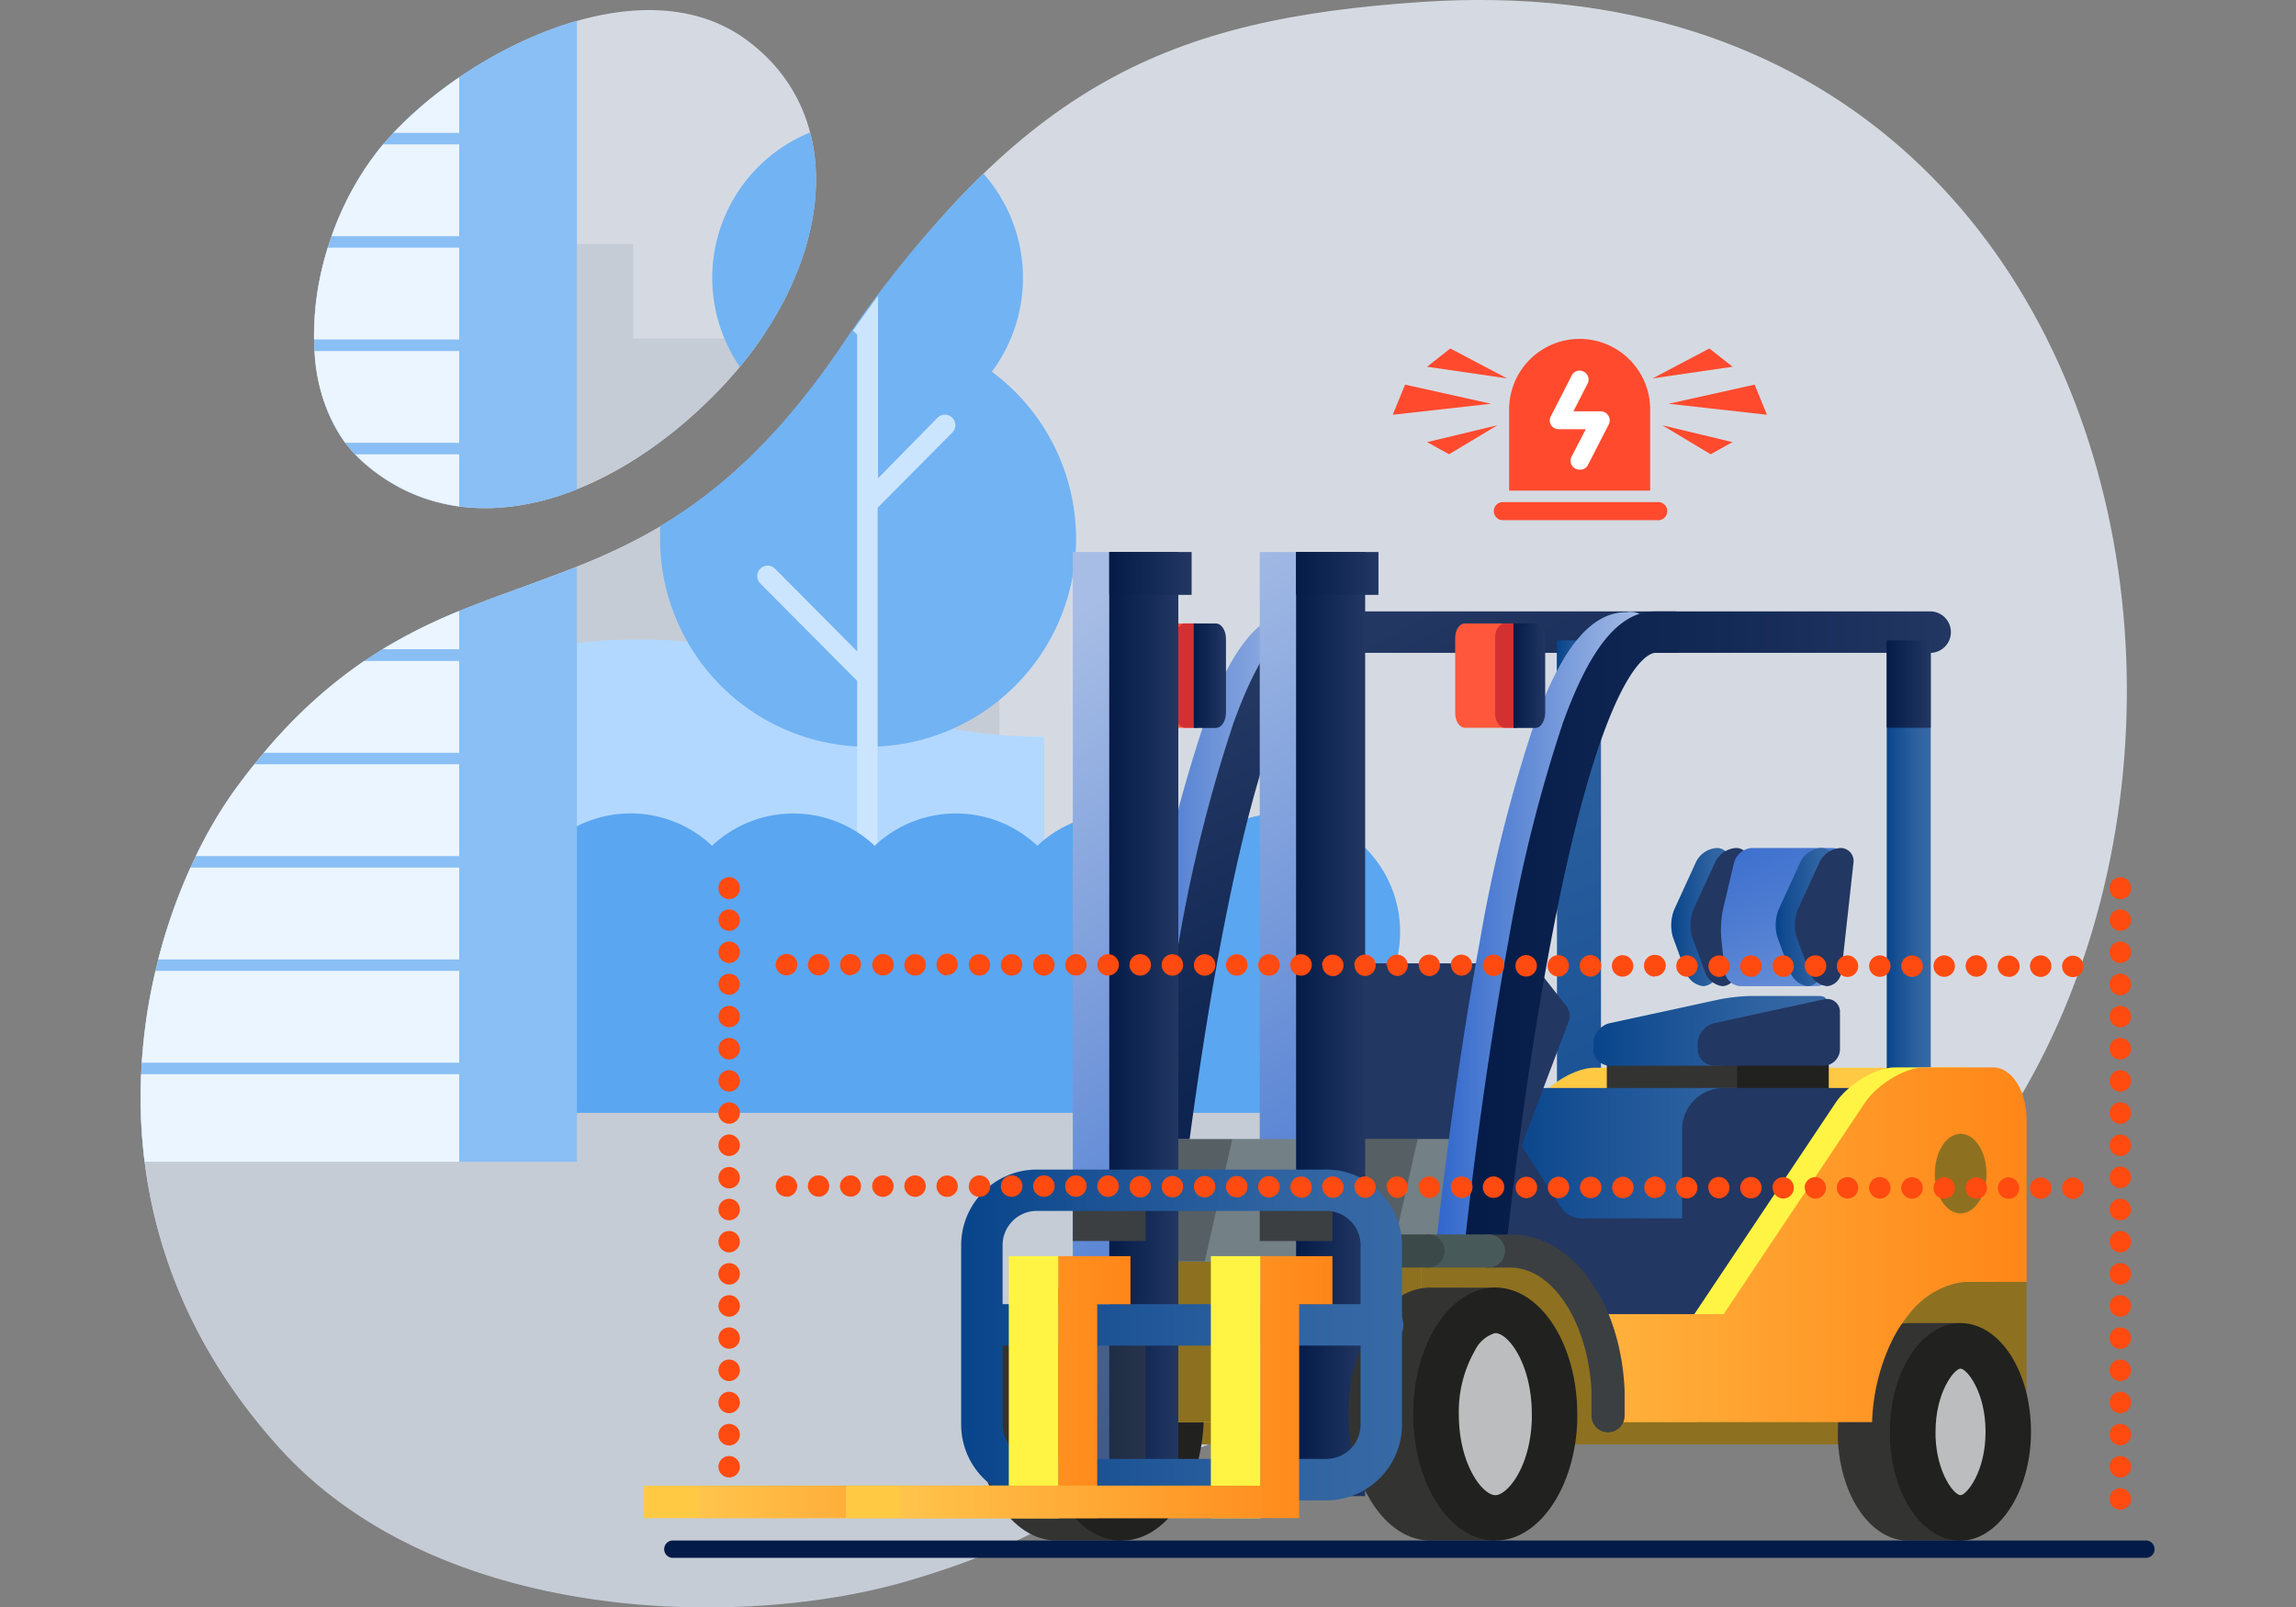 <svg id="图层_1" data-name="图层 1" xmlns="http://www.w3.org/2000/svg" xmlns:xlink="http://www.w3.org/1999/xlink" width="240" height="168" viewBox="0 0 240 168">
  <rect x="0" y="0" width="240" height="168" fill="#808080" stroke="none"/>
  <defs>
    <style>
      .cls-1 {
        fill: #d5dae2;
      }

      .cls-1, .cls-2, .cls-3, .cls-4, .cls-5, .cls-6, .cls-7, .cls-8, .cls-9 {
        fill-rule: evenodd;
      }

      .cls-2 {
        fill: #c5ccd6;
      }

      .cls-3 {
        fill: #b3d8ff;
      }

      .cls-4 {
        fill: #72b3f3;
      }

      .cls-5 {
        fill: #cce5ff;
      }

      .cls-6 {
        fill: #5aa6f1;
      }

      .cls-7 {
        fill: #89bff5;
      }

      .cls-8 {
        fill: #ebf5ff;
      }

      .cls-10, .cls-9 {
        fill: #ff4a2e;
      }

      .cls-11 {
        fill: #fff;
      }

      .cls-12 {
        fill: #8d7120;
      }

      .cls-13 {
        fill: #333332;
      }

      .cls-14 {
        fill: #bcbdbf;
      }

      .cls-15 {
        fill: #21211f;
      }

      .cls-16 {
        fill: url(#linear-gradient);
      }

      .cls-17 {
        fill: url(#未命名的渐变_21);
      }

      .cls-18 {
        fill: url(#linear-gradient-2);
      }

      .cls-19 {
        fill: url(#未命名的渐变_21-2);
      }

      .cls-20 {
        fill: #ffc943;
      }

      .cls-21 {
        fill: #ff573b;
      }

      .cls-22 {
        fill: #d33131;
      }

      .cls-23 {
        fill: url(#linear-gradient-3);
      }

      .cls-24 {
        fill: #223762;
      }

      .cls-25 {
        fill: url(#linear-gradient-4);
      }

      .cls-26 {
        fill: url(#未命名的渐变_21-3);
      }

      .cls-27 {
        fill: url(#未命名的渐变_47);
      }

      .cls-28 {
        fill: url(#未命名的渐变_21-4);
      }

      .cls-29 {
        fill: url(#未命名的渐变_21-5);
      }

      .cls-30 {
        fill: url(#未命名的渐变_21-6);
      }

      .cls-31 {
        fill: #738086;
      }

      .cls-32, .cls-39 {
        fill: #3b3f42;
      }

      .cls-32 {
        opacity: 0.5;
      }

      .cls-33 {
        fill: url(#linear-gradient-5);
      }

      .cls-34 {
        fill: #fff444;
      }

      .cls-35 {
        fill: url(#linear-gradient-6);
      }

      .cls-36 {
        fill: url(#linear-gradient-7);
      }

      .cls-37 {
        fill: url(#linear-gradient-8);
      }

      .cls-38 {
        fill: url(#linear-gradient-9);
      }

      .cls-40 {
        fill: #485959;
      }

      .cls-41 {
        fill: #3c4949;
      }

      .cls-42 {
        fill: url(#linear-gradient-10);
      }

      .cls-43 {
        fill: url(#linear-gradient-11);
      }

      .cls-44 {
        fill: url(#linear-gradient-12);
      }

      .cls-45 {
        fill: url(#linear-gradient-13);
      }

      .cls-46 {
        fill: url(#linear-gradient-14);
      }

      .cls-47 {
        fill: url(#未命名的渐变_21-7);
      }

      .cls-48 {
        fill: url(#未命名的渐变_21-8);
      }

      .cls-49 {
        fill: url(#未命名的渐变_21-9);
      }

      .cls-50 {
        fill: url(#linear-gradient-15);
      }

      .cls-51 {
        fill: url(#linear-gradient-16);
      }

      .cls-52 {
        fill: #ff4b10;
      }

      .cls-53 {
        fill: #031b48;
      }
    </style>
    <linearGradient id="linear-gradient" x1="952.57" y1="98.92" x2="974.78" y2="98.92" gradientTransform="matrix(-1, 0, 0, 1, 1090.23, 0)" gradientUnits="userSpaceOnUse">
      <stop offset="0" stop-color="#a7bde5"/>
      <stop offset="1" stop-color="#2f66cb"/>
    </linearGradient>
    <linearGradient id="未命名的渐变_21" data-name="未命名的渐变 21" x1="945.33" y1="46.75" x2="903.45" y2="139.85" gradientTransform="matrix(-1, 0, 0, 1, 1090.23, 0)" gradientUnits="userSpaceOnUse">
      <stop offset="0" stop-color="#3769a5"/>
      <stop offset="0.28" stop-color="#2f63a1"/>
      <stop offset="0.73" stop-color="#195194"/>
      <stop offset="1" stop-color="#08448b"/>
    </linearGradient>
    <linearGradient id="linear-gradient-2" x1="956.78" y1="71.84" x2="932.37" y2="118.05" gradientTransform="matrix(-1, 0, 0, 1, 1090.23, 0)" gradientUnits="userSpaceOnUse">
      <stop offset="0" stop-color="#223762"/>
      <stop offset="1" stop-color="#041b48"/>
    </linearGradient>
    <linearGradient id="未命名的渐变_21-2" x1="922.88" y1="71.52" x2="927.48" y2="71.52" xlink:href="#未命名的渐变_21"/>
    <linearGradient id="linear-gradient-3" x1="962.08" y1="70.64" x2="965.45" y2="70.64" xlink:href="#linear-gradient-2"/>
    <linearGradient id="linear-gradient-4" x1="981.2" y1="66.24" x2="930.25" y2="145.46" xlink:href="#linear-gradient"/>
    <linearGradient id="未命名的渐变_21-3" x1="909.41" y1="95.88" x2="915.54" y2="95.88" xlink:href="#未命名的渐变_21"/>
    <linearGradient id="未命名的渐变_47" data-name="未命名的渐变 47" x1="892.27" y1="120.57" x2="913.88" y2="73.56" gradientTransform="matrix(-1, 0, 0, 1, 1090.23, 0)" gradientUnits="userSpaceOnUse">
      <stop offset="0" stop-color="#a7bde5"/>
      <stop offset="0.06" stop-color="#9bb5e2"/>
      <stop offset="0.33" stop-color="#6d93d8"/>
      <stop offset="0.57" stop-color="#4b7ad1"/>
      <stop offset="0.76" stop-color="#366bcd"/>
      <stop offset="0.89" stop-color="#2f66cb"/>
    </linearGradient>
    <linearGradient id="未命名的渐变_21-4" x1="899.36" y1="107.76" x2="923.68" y2="107.76" xlink:href="#未命名的渐变_21"/>
    <linearGradient id="未命名的渐变_21-5" x1="902.07" y1="123.94" x2="932.93" y2="123.94" xlink:href="#未命名的渐变_21"/>
    <linearGradient id="未命名的渐变_21-6" x1="888.41" y1="91.53" x2="893.01" y2="91.53" xlink:href="#未命名的渐变_21"/>
    <linearGradient id="linear-gradient-5" x1="947.53" y1="107.07" x2="954.75" y2="107.07" xlink:href="#linear-gradient-2"/>
    <linearGradient id="linear-gradient-6" x1="918.09" y1="98.92" x2="940.31" y2="98.92" xlink:href="#linear-gradient"/>
    <linearGradient id="linear-gradient-7" x1="886.45" y1="98.92" x2="937.25" y2="98.92" xlink:href="#linear-gradient-2"/>
    <linearGradient id="linear-gradient-8" x1="888.41" y1="71.52" x2="893.01" y2="71.52" xlink:href="#linear-gradient-2"/>
    <linearGradient id="linear-gradient-9" x1="148.58" y1="130.12" x2="211.83" y2="130.12" gradientUnits="userSpaceOnUse">
      <stop offset="0" stop-color="#ffc44c"/>
      <stop offset="1" stop-color="#ff8618"/>
    </linearGradient>
    <linearGradient id="linear-gradient-10" x1="946.14" y1="59.95" x2="954.75" y2="59.95" xlink:href="#linear-gradient-2"/>
    <linearGradient id="linear-gradient-11" x1="995.02" y1="75.12" x2="944.07" y2="154.35" xlink:href="#linear-gradient"/>
    <linearGradient id="linear-gradient-12" x1="967.06" y1="107.07" x2="974.28" y2="107.07" xlink:href="#linear-gradient-2"/>
    <linearGradient id="linear-gradient-13" x1="965.67" y1="59.95" x2="974.28" y2="59.95" xlink:href="#linear-gradient-2"/>
    <linearGradient id="linear-gradient-14" x1="928.66" y1="70.64" x2="932.03" y2="70.64" xlink:href="#linear-gradient-2"/>
    <linearGradient id="未命名的渐变_21-7" x1="898.5" y1="95.88" x2="904.62" y2="95.88" xlink:href="#未命名的渐变_21"/>
    <linearGradient id="未命名的渐变_21-8" x1="943.69" y1="139.56" x2="989.76" y2="139.56" xlink:href="#未命名的渐变_21"/>
    <linearGradient id="未命名的渐变_21-9" x1="943.68" y1="138.5" x2="989.76" y2="138.5" xlink:href="#未命名的渐变_21"/>
    <linearGradient id="linear-gradient-15" x1="73.05" y1="145.02" x2="118.17" y2="145.02" xlink:href="#linear-gradient-9"/>
    <linearGradient id="linear-gradient-16" x1="94.16" y1="145.02" x2="139.28" y2="145.02" xlink:href="#linear-gradient-9"/>
  </defs>
  <title>插画</title>
  <g>
    <path id="BG" class="cls-1" d="M24.66,82.42c-9.56,13.06-18.42,43.73,4.66,69,16.8,18.42,48.39,18.83,65.6,13.77S112,156,128.53,150.16c20.35-7.24,36.8-.7,56.89-10.86C243.63,109.87,234.17-5.61,148.51.21,122.32,2,106.86,8.57,87.84,36.46c-22.54,33-41.93,17-63.18,46Zm13-34.35C48,57.53,63.36,52.9,75,40.94S89.38,12.69,78.17,4.27c-11.59-8.71-31.28,2-38.8,11.66S30.17,41.2,37.69,48.07Z"/>
    <path id="Building" class="cls-2" d="M82.2,43.82V51.7h22.26V90.11H55.93V60.89C64.46,57.8,73.1,54.32,82.2,43.82Zm-16-8.44H79.58A42.78,42.78,0,0,1,75,40.94C69.2,46.9,62.49,51,55.93,52.52v-27H66.19Z"/>
    <path id="Bliss" class="cls-3" d="M29.19,76.86c16.43-1.44,18.07-10,37.5-10,21.23,0,21.23,10.15,42.46,10.15v26.1H24.24V83l.42-.59a65.29,65.29,0,0,1,4.53-5.56Z"/>
    <g id="tree">
      <path class="cls-4" d="M102.8,18.15a16.44,16.44,0,0,1,.88,20.71A21.74,21.74,0,1,1,69,56.3c0-.44,0-.87,0-1.3,6.07-3.62,12.28-9.06,18.76-18.55a117,117,0,0,1,15-18.3Zm-18.12-4.3c2,7.54-.88,16.7-7.34,24.5a16.41,16.41,0,0,1,7.34-24.5Z"/>
      <path class="cls-5" d="M91.78,30.91V50L98,43.67a1.09,1.09,0,0,1,1.54,0h0a1.09,1.09,0,0,1,0,1.55l-7.8,7.86v55.74H89.6V71.18L79.47,61a1.1,1.1,0,0,1,0-1.54h0a1.08,1.08,0,0,1,.77-.33,1.11,1.11,0,0,1,.78.33l8.58,8.64V35l-.43-.44q1.31-1.87,2.61-3.62Z"/>
    </g>
    <path id="Bush" class="cls-6" d="M125.45,88.42a12.39,12.39,0,1,1,13.73,20.24v10.7H54.1V101.14A12.39,12.39,0,0,1,74.43,88.42a12.39,12.39,0,0,1,17,0,12.38,12.38,0,0,1,17,0,12.39,12.39,0,0,1,17,0Z"/>
    <path id="Ground" class="cls-2" d="M210.17,116.34a62.48,62.48,0,0,1-24.75,23c-20.09,10.16-36.54,3.62-56.89,10.86-16.49,5.87-16.4,10-33.61,15.07s-48.8,4.65-65.6-13.77C19,140.14,15.06,127.75,14.72,116.34Z"/>
    <g id="Warehouse">
      <path class="cls-7" d="M60.31,121.45H15.12c-2-16.12,3.62-30.95,9.54-39C36.84,65.79,48.41,64,60.31,59.24Zm0-119.28v49C52.23,54.37,44,53.86,37.69,48.07c-7.52-6.87-5.83-22.42,1.68-32.14C43.65,10.4,51.88,4.56,60.31,2.17Z"/>
      <path class="cls-8" d="M48,121.45H15.12a54.44,54.44,0,0,1-.37-9.15H48Zm0-10.35H14.82a57.32,57.32,0,0,1,1.43-9.6H48Zm0-10.8H16.54a57.46,57.46,0,0,1,3.37-9.6H48Zm0-10.8H20.47a45.33,45.33,0,0,1,4.19-7.08c.65-.88,1.29-1.72,1.93-2.52H48Zm0-10.8H27.58a50.88,50.88,0,0,1,10.48-9.6H48Zm0-14.83v4h-8A55.5,55.5,0,0,1,48,63.87Zm0-10.93a18.73,18.73,0,0,1-10.28-4.87c-.2-.18-.4-.38-.59-.57H48Zm0-6.65H36.08a17.83,17.83,0,0,1-3.2-9.59H48Zm0-10.8H32.83a30.72,30.72,0,0,1,1.43-9.6H48Zm0-10.8H34.66a31.77,31.77,0,0,1,4.71-8.76c.22-.28.44-.56.68-.84H48Zm0-16.6v5.8H41.12A41.63,41.63,0,0,1,48,8.09Z"/>
    </g>
    <g>
      <g>
        <path class="cls-9" d="M155.86,42.21l-10.28,1.15,1.29-3.15,9,2Z"/>
        <path class="cls-9" d="M157.54,39.56l-8.37-1.22,2.43-1.91Z"/>
        <path class="cls-9" d="M156.47,44.49l-5,3-2.3-1.27,7.3-1.75Z"/>
      </g>
      <g>
        <path class="cls-9" d="M174.42,42.21l10.28,1.15-1.29-3.15-9,2Z"/>
        <path class="cls-9" d="M172.74,39.56l8.37-1.22-2.43-1.91Z"/>
        <path class="cls-9" d="M173.81,44.49l5,3,2.29-1.27-7.3-1.75Z"/>
      </g>
      <g>
        <path class="cls-10" d="M165.12,35.43h0a7.37,7.37,0,0,1,7.37,7.37v8.49a0,0,0,0,1,0,0H157.75a0,0,0,0,1,0,0V42.8A7.37,7.37,0,0,1,165.12,35.43Z"/>
        <path class="cls-11" d="M165.12,49.1a1,1,0,0,1-.44-.1.94.94,0,0,1-.4-1.27l1.48-2.86h-2.84a.93.93,0,0,1-.8-.45.94.94,0,0,1,0-.92l2.23-4.36A.94.94,0,0,1,166,40l-1.53,3h2.85a.95.95,0,0,1,.84,1.38L166,48.59A.91.91,0,0,1,165.12,49.1Z"/>
        <path class="cls-10" d="M173.23,54.38H157a.95.95,0,0,1,0-1.89h16.23a.95.95,0,1,1,0,1.89Z"/>
      </g>
    </g>
    <g>
      <g>
        <rect class="cls-12" x="116.81" y="142.24" width="88.48" height="8.76"/>
        <path class="cls-13" d="M110.47,134.61h-.3c-4.6.25-8.28,6.07-8.28,13.22,0,7.31,3.84,13.23,8.58,13.23h6.75V134.62Z"/>
        <g>
          <path class="cls-14" d="M117.22,158.69c3.14,0,6-4.63,6.19-10.12,0-.24,0-.49,0-.73,0-5.78-2.9-10.85-6.21-10.85h-.17c-2.91.15-6,4.55-6,10.84C111,153.62,113.92,158.69,117.22,158.69Z"/>
          <path class="cls-15" d="M117.25,139.37c1.35,0,3.8,3.24,3.8,8.47,0,.18,0,.39,0,.64-.2,5.07-2.62,7.83-3.81,7.83-1.34,0-3.82-3.21-3.82-8.47a12.93,12.93,0,0,1,1.69-6.67,3.46,3.46,0,0,1,2.08-1.8Zm0-4.76h-.3c-4.6.25-8.28,6.07-8.28,13.22,0,7.31,3.85,13.23,8.58,13.23,4.57,0,8.3-5.48,8.57-12.41,0-.27,0-.55,0-.82,0-7.31-3.85-13.23-8.59-13.23Z"/>
        </g>
        <path class="cls-12" d="M195.68,148.66c.32-7.47,4-13.51,8.76-14.5a5.93,5.93,0,0,1,1.39-.16h6v14.66Z"/>
        <g>
          <path class="cls-16" d="M117.61,133.86a2.16,2.16,0,0,0,2.15-2c0-.16,1.66-16.5,4.66-32.61,5.6-30.12,10.54-31,11.08-31a2.17,2.17,0,0,0,0-4.33c-3.71,0-6.77,3.71-9.63,11.68a152.88,152.88,0,0,0-5.71,22.87c-3,16.29-4.69,32.79-4.7,33a2.16,2.16,0,0,0,1.94,2.36Z"/>
          <rect class="cls-17" x="162.75" y="66.41" width="4.6" height="50.24"/>
          <path class="cls-18" d="M120.68,133.86a2.16,2.16,0,0,0,2.15-2c0-.16,1.65-16.5,4.65-32.61,5.61-30.12,10.54-31,11.08-31h36.27a2.17,2.17,0,1,0,0-4.33H138.56c-3.7,0-6.76,3.71-9.63,11.68a155.39,155.39,0,0,0-5.71,22.87c-3,16.29-4.68,32.79-4.7,33a2.16,2.16,0,0,0,1.94,2.36Z"/>
          <rect class="cls-19" x="162.75" y="66.95" width="4.6" height="9.13"/>
          <path class="cls-20" d="M177.35,137.38v11.28H121c0-.28-.57-.55-.57-.82,0-9.38.1-7.3-6-7.3l-.3,0v-9.63h35.44Z"/>
          <path class="cls-20" d="M177.36,136.4c0,3-1.57,5.37-3.49,5.37l-23.63-3.89c-1.92,0-6.5,2.21-5.05.27l15.38-23c1.44-1.94,4.19-3.53,6.11-3.53H204.1c1.91,0,3.48,2.41,3.48,5.37Z"/>
          <path class="cls-12" d="M161.21,148.66c.31-7.47,4-13.51,8.76-14.5a5.87,5.87,0,0,1,1.39-.16h6v14.66Z"/>
          <rect class="cls-12" x="120.04" y="131.9" width="29.8" height="16.77"/>
          <path class="cls-21" d="M124.75,76.08h-5c-.54,0-1-.68-1-1.51V66.69c0-.83.44-1.51,1-1.51h5Z"/>
          <path class="cls-22" d="M125.11,76.08h-1.25c-.54,0-1-.68-1-1.51V66.69c0-.83.44-1.51,1-1.51h1.25Z"/>
          <path class="cls-23" d="M124.78,65.18h2.32c.58,0,1.05.72,1.05,1.61v7.7c0,.89-.47,1.61-1.05,1.61h-2.32Z"/>
          <rect class="cls-12" x="139.86" y="131.9" width="5.89" height="16.77"/>
        </g>
        <g>
          <g>
            <path class="cls-24" d="M154.58,126.82a1,1,0,0,0,1-.81l3.62-24.44a.73.73,0,0,0-.74-.86H142a2,2,0,0,0-1.39.69l-5,6.45a3.6,3.6,0,0,0-.63,1.54l-1.66,15.36a.82.82,0,0,0,.77.91Z"/>
            <path class="cls-13" d="M199.67,138.32h-.18c-4.08,0-7.38,5.09-7.38,11.37,0,.24,0,.48,0,.71.23,6,3.44,10.67,7.36,10.67H205V138.32Z"/>
            <g>
              <path class="cls-14" d="M205,158.69c2.36,0,5-3.69,5-9,0-4.16-2-8.88-4.91-9H205c-2.37,0-5,3.69-5,9,0,.21,0,.42,0,.62C200.16,155.32,202.7,158.69,205,158.69Z"/>
              <path class="cls-15" d="M204.93,143.08h0c.65,0,2.62,2.41,2.62,6.61s-2,6.62-2.62,6.62-2.45-2.16-2.61-6.1c0-.17,0-.34,0-.52,0-4.16,1.95-6.57,2.6-6.61Zm0-4.76c-4.08,0-7.38,5.09-7.38,11.37,0,.24,0,.48,0,.71.24,6,3.44,10.67,7.37,10.67s7.38-5.09,7.38-11.38-3.21-11.22-7.2-11.37Z"/>
            </g>
            <rect class="cls-25" x="131.68" y="57.71" width="7.22" height="98.7"/>
            <rect class="cls-13" x="167.96" y="110.48" width="14.01" height="4.84"/>
            <path class="cls-26" d="M179.46,88.65a1.36,1.36,0,0,1,1.35,1.56l-1.25,11.34a1.66,1.66,0,0,1-1.49,1.55,2.24,2.24,0,0,1-1.86-1.47L174.88,98a4.44,4.44,0,0,1,.12-2.9l2.29-5A2.61,2.61,0,0,1,179.46,88.65Z"/>
            <path class="cls-24" d="M181.47,88.65a1.36,1.36,0,0,1,1.35,1.56l-1.25,11.34a1.66,1.66,0,0,1-1.49,1.55,2.23,2.23,0,0,1-1.85-1.47L176.9,98a4.38,4.38,0,0,1,.11-2.9l2.29-5A2.61,2.61,0,0,1,181.47,88.65Z"/>
            <path class="cls-27" d="M191.46,88.65a1.37,1.37,0,0,1,1.39,1.56l-1.24,11.34a1.8,1.8,0,0,1-1.74,1.55H182a1.77,1.77,0,0,1-1.72-1.55l-.36-3.48a11,11,0,0,1,.2-3.08l1.14-4.81a2.09,2.09,0,0,1,1.93-1.53Z"/>
            <path class="cls-28" d="M182.83,110.41a6.4,6.4,0,0,1-3.14,1H168.28a1.74,1.74,0,0,1-1.73-1.73v-.61a2.26,2.26,0,0,1,1.69-2.1l11.49-2.49a19.65,19.65,0,0,1,3.42-.36h6.9c.95,0,1.09.45.32,1Z"/>
            <rect class="cls-29" x="157.3" y="113.74" width="30.86" height="20.42" rx="4.33"/>
            <rect class="cls-30" x="197.22" y="66.41" width="4.6" height="50.24"/>
            <rect class="cls-15" x="181.58" y="110.48" width="9.58" height="4.84"/>
            <path class="cls-24" d="M155.54,126.61a.93.93,0,0,0,1.13-.56L164,106.72a1.68,1.68,0,0,0-.23-1.49l-3-3.83a.64.64,0,0,0-1.06,0l-5,6.45a3.58,3.58,0,0,0-.62,1.54l-1.67,15.36a1.11,1.11,0,0,0,.74,1.12Z"/>
            <rect class="cls-31" x="119.3" y="119.07" width="36" height="12.83"/>
            <polygon class="cls-32" points="120.04 131.86 125.93 131.86 128.8 119.11 122.92 119.11 120.04 131.86"/>
            <polygon class="cls-32" points="139.43 131.81 145.32 131.81 148.19 119.06 142.31 119.06 139.43 131.81"/>
            <rect class="cls-33" x="135.48" y="57.71" width="7.22" height="98.7"/>
            <rect class="cls-24" x="175.83" y="113.74" width="27.41" height="20.42" rx="4.33"/>
            <path class="cls-24" d="M185.88,137.72a1.93,1.93,0,0,1-1.71,1.23H154.36a1.13,1.13,0,0,1-1.15-1.29l1.09-9c.08-.71.29-1.86.45-2.55l2-8.22c.16-.7.61-.77,1-.17l5.45,8.56a2.67,2.67,0,0,0,2,1.09H188a.88.88,0,0,1,.89,1.23Z"/>
            <path class="cls-24" d="M192.33,109.68a1.74,1.74,0,0,1-1.73,1.73H179.2a1.74,1.74,0,0,1-1.74-1.73v-.61a2.27,2.27,0,0,1,1.7-2.1l11.48-2.49a1.34,1.34,0,0,1,1.69,1.37Z"/>
            <path class="cls-34" d="M205.28,111.59h-7.19c-1.92,0-4.67,1.59-6.11,3.54l-14.87,22.25-.52.77c-1.44,1.94,3.14-.27,5.06-.27l13.1,2.16a14.15,14.15,0,0,1,1.72-2.66,8.82,8.82,0,0,1,4.91-3.23,6.43,6.43,0,0,1,1.39-.15h6l0-17C208.76,114,207.2,111.59,205.28,111.59Z"/>
            <path class="cls-35" d="M152.09,133.86a2.16,2.16,0,0,0,2.15-2c0-.16,1.65-16.5,4.65-32.61,5.61-30.12,10.54-31,11.08-31A2.17,2.17,0,1,0,170,64c-3.7,0-6.76,3.71-9.63,11.68a152.88,152.88,0,0,0-5.71,22.87c-3,16.29-4.68,32.79-4.7,33a2.16,2.16,0,0,0,1.94,2.36Z"/>
            <path class="cls-36" d="M155.15,133.86a2.16,2.16,0,0,0,2.15-2c0-.16,1.66-16.5,4.66-32.61,5.6-30.12,10.53-31,11.08-31h28.57a2.17,2.17,0,1,0,0-4.33H173c-3.71,0-6.77,3.71-9.64,11.68a154.3,154.3,0,0,0-5.7,22.87c-3,16.29-4.69,32.79-4.7,33a2.16,2.16,0,0,0,1.93,2.36Z"/>
            <rect class="cls-37" x="197.22" y="66.95" width="4.6" height="9.13"/>
            <path class="cls-38" d="M208.34,111.59h-7.19c-1.92,0-4.66,1.59-6.11,3.54l-14.86,22.25H165l-6.1-6.45H148.58v9.62h.31c6.08,0,11-2.08,11,7.3,0,.27,0,.54,0,.82h35.8a21.05,21.05,0,0,1,2.13-8.62,14.18,14.18,0,0,1,1.73-2.66,8.76,8.76,0,0,1,4.9-3.23,6.5,6.5,0,0,1,1.39-.15h6l0-17C211.83,114,210.26,111.59,208.34,111.59Z"/>
            <path class="cls-12" d="M168,149.81c-.31-8.82-4-17.11-8.76-18.28a5.41,5.41,0,0,0-1.39-.18h-9.31v17.31Z"/>
            <path class="cls-39" d="M168.09,149.74a1.73,1.73,0,0,0,1.73-1.73v-2.64c-.35-8.33-4.52-15-10.14-16.13a7.43,7.43,0,0,0-1.42-.18h-2.67a1.73,1.73,0,1,0,0,3.46h2.49a4.64,4.64,0,0,1,.85.11c4,.82,7.14,6.34,7.43,12.86V148A1.72,1.72,0,0,0,168.09,149.74Z"/>
            <path class="cls-40" d="M149.27,132.51h6.32a1.73,1.73,0,0,0,0-3.46h-6.32a1.73,1.73,0,0,0,0,3.46Z"/>
            <path class="cls-41" d="M146.54,132.51h2.73a1.73,1.73,0,0,0,0-3.46h-2.73a1.73,1.73,0,0,0,0,3.46Z"/>
            <path class="cls-13" d="M149.54,134.61h-.31c-4.59.25-8.27,6.07-8.27,13.22,0,7.31,3.84,13.23,8.58,13.23h6.75V134.62Z"/>
            <g>
              <path class="cls-14" d="M156.29,158.69c3.14,0,6-4.63,6.19-10.12,0-.24,0-.49,0-.73,0-5.78-2.9-10.85-6.21-10.85h-.18c-2.9.15-6,4.55-6,10.84C150.09,153.62,153,158.69,156.29,158.69Z"/>
              <path class="cls-15" d="M156.31,139.37c1.36,0,3.81,3.24,3.81,8.47,0,.18,0,.39,0,.64-.2,5.07-2.62,7.83-3.81,7.83-1.34,0-3.82-3.21-3.82-8.47a12.93,12.93,0,0,1,1.69-6.67,3.46,3.46,0,0,1,2.08-1.8Zm0-4.76H156c-4.6.25-8.28,6.07-8.28,13.22,0,7.31,3.84,13.23,8.58,13.23,4.56,0,8.29-5.48,8.57-12.41,0-.27,0-.55,0-.82,0-7.31-3.85-13.23-8.59-13.23Z"/>
            </g>
            <path class="cls-21" d="M158.17,76.08h-5.06c-.53,0-1-.68-1-1.51V66.69c0-.83.44-1.51,1-1.51h5.06Z"/>
            <rect class="cls-42" x="135.48" y="57.71" width="8.61" height="4.48"/>
            <g>
              <rect class="cls-43" x="112.14" y="57.71" width="7.22" height="98.7"/>
              <rect class="cls-44" x="115.95" y="57.71" width="7.22" height="98.7"/>
              <rect class="cls-45" x="115.95" y="57.71" width="8.61" height="4.48"/>
            </g>
            <path class="cls-22" d="M158.53,76.08h-1.25c-.54,0-1-.68-1-1.51V66.69c0-.83.44-1.51,1-1.51h1.25Z"/>
            <path class="cls-46" d="M158.2,65.18h2.32c.58,0,1,.72,1,1.61v7.7c0,.89-.47,1.61-1,1.61H158.2Z"/>
            <path class="cls-47" d="M190.38,88.65a1.35,1.35,0,0,1,1.34,1.56l-1.24,11.34A1.68,1.68,0,0,1,189,103.1a2.24,2.24,0,0,1-1.86-1.47L185.8,98a4.5,4.5,0,0,1,.11-2.9l2.29-5A2.63,2.63,0,0,1,190.38,88.65Z"/>
            <path class="cls-24" d="M192.39,88.65a1.36,1.36,0,0,1,1.35,1.56l-1.25,11.34A1.68,1.68,0,0,1,191,103.1a2.24,2.24,0,0,1-1.86-1.47L187.81,98a4.5,4.5,0,0,1,.11-2.9l2.29-5A2.63,2.63,0,0,1,192.39,88.65Z"/>
          </g>
          <rect class="cls-39" x="131.68" y="123.42" width="7.61" height="6.32"/>
          <rect class="cls-39" x="112.14" y="123.42" width="7.61" height="6.32"/>
          <rect class="cls-32" x="112.14" y="139.99" width="7.61" height="13.36"/>
        </g>
        <path class="cls-48" d="M100.47,148.94V130.17a7.91,7.91,0,0,1,7.91-7.9h30.26a7.91,7.91,0,0,1,7.91,7.9v18.77a7.92,7.92,0,0,1-7.91,7.91H108.38A7.92,7.92,0,0,1,100.47,148.94Zm7.91-22.35a3.59,3.59,0,0,0-3.58,3.58v18.77a3.59,3.59,0,0,0,3.58,3.58h30.26a3.59,3.59,0,0,0,3.58-3.58V130.17a3.59,3.59,0,0,0-3.58-3.58Z"/>
        <path class="cls-49" d="M102.63,140.67h41.75a2.17,2.17,0,1,0,0-4.33H102.63a2.17,2.17,0,0,0,0,4.33Z"/>
        <g>
          <rect class="cls-34" x="105.45" y="131.32" width="5.21" height="27.39"/>
          <rect class="cls-20" x="67.31" y="155.32" width="43.36" height="3.39"/>
        </g>
        <polygon class="cls-50" points="118.17 131.32 114.69 131.32 110.62 131.32 110.62 136.35 110.62 155.32 73.05 155.32 73.05 158.71 110.62 158.71 114.69 158.71 114.69 155.32 114.69 136.35 118.17 136.35 118.17 131.32"/>
        <g>
          <rect class="cls-34" x="126.57" y="131.32" width="5.21" height="27.39"/>
          <rect class="cls-20" x="88.42" y="155.32" width="43.36" height="3.39"/>
        </g>
        <polygon class="cls-51" points="139.28 131.32 135.8 131.32 131.74 131.32 131.74 136.35 131.74 155.32 94.17 155.32 94.17 158.71 131.74 158.71 135.8 158.71 135.8 155.32 135.8 136.35 139.28 136.35 139.28 131.32"/>
      </g>
      <path class="cls-12" d="M207.65,122.69c0,2.3-1.21,4.16-2.7,4.16s-2.61-1.72-2.7-3.9v-.26c0-2.29,1.21-4.16,2.7-4.16H205C206.47,118.59,207.65,120.43,207.65,122.69Z"/>
    </g>
    <path class="cls-52" d="M75.1,153.34a1.12,1.12,0,0,1,1.12-1.12h0a1.12,1.12,0,0,1,1.12,1.12h0a1.12,1.12,0,0,1-1.12,1.12h0A1.12,1.12,0,0,1,75.1,153.34Zm0-3.36a1.12,1.12,0,0,1,1.12-1.12h0A1.12,1.12,0,0,1,77.34,150h0a1.12,1.12,0,0,1-1.12,1.11h0A1.11,1.11,0,0,1,75.1,150Zm0-3.36a1.11,1.11,0,0,1,1.12-1.12h0a1.12,1.12,0,0,1,1.12,1.12h0a1.13,1.13,0,0,1-1.12,1.12h0A1.12,1.12,0,0,1,75.1,146.62Zm0-3.37a1.12,1.12,0,0,1,1.12-1.12h0a1.13,1.13,0,0,1,1.12,1.12h0a1.13,1.13,0,0,1-1.12,1.13h0A1.12,1.12,0,0,1,75.1,143.25Zm0-3.36a1.12,1.12,0,0,1,1.12-1.12h0a1.13,1.13,0,0,1,1.12,1.12h0A1.12,1.12,0,0,1,76.22,141h0A1.12,1.12,0,0,1,75.1,139.89Zm0-3.37a1.12,1.12,0,0,1,1.12-1.12h0a1.13,1.13,0,0,1,1.12,1.12h0a1.13,1.13,0,0,1-1.12,1.13h0A1.12,1.12,0,0,1,75.1,136.52Zm0-3.35a1.12,1.12,0,0,1,1.12-1.12h0a1.12,1.12,0,0,1,1.12,1.12h0a1.12,1.12,0,0,1-1.12,1.12h0A1.12,1.12,0,0,1,75.1,133.17Zm0-3.36a1.11,1.11,0,0,1,1.12-1.12h0a1.12,1.12,0,0,1,1.12,1.12h0a1.13,1.13,0,0,1-1.12,1.12h0A1.12,1.12,0,0,1,75.1,129.81Zm0-3.36a1.13,1.13,0,0,1,1.12-1.13h0a1.13,1.13,0,0,1,1.12,1.13h0a1.12,1.12,0,0,1-1.12,1.12h0A1.12,1.12,0,0,1,75.1,126.45Zm0-3.37A1.12,1.12,0,0,1,76.22,122h0a1.13,1.13,0,0,1,1.12,1.12h0a1.12,1.12,0,0,1-1.12,1.12h0A1.12,1.12,0,0,1,75.1,123.08Zm0-3.35a1.12,1.12,0,0,1,1.12-1.13h0a1.13,1.13,0,0,1,1.12,1.13h0a1.13,1.13,0,0,1-1.12,1.12h0A1.12,1.12,0,0,1,75.1,119.73Zm0-3.37a1.12,1.12,0,0,1,1.12-1.12h0a1.12,1.12,0,0,1,1.12,1.12h0a1.12,1.12,0,0,1-1.12,1.12h0A1.12,1.12,0,0,1,75.1,116.36Zm0-3.36a1.11,1.11,0,0,1,1.12-1.12h0A1.12,1.12,0,0,1,77.34,113h0a1.13,1.13,0,0,1-1.12,1.12h0A1.12,1.12,0,0,1,75.1,113Zm0-3.37a1.12,1.12,0,0,1,1.12-1.12h0a1.13,1.13,0,0,1,1.12,1.12h0a1.13,1.13,0,0,1-1.12,1.13h0A1.12,1.12,0,0,1,75.1,109.63Zm0-3.36a1.12,1.12,0,0,1,1.12-1.11h0a1.12,1.12,0,0,1,1.12,1.11h0a1.12,1.12,0,0,1-1.12,1.12h0A1.11,1.11,0,0,1,75.1,106.27Zm0-3.35a1.11,1.11,0,0,1,1.12-1.12h0a1.12,1.12,0,0,1,1.12,1.12h0A1.13,1.13,0,0,1,76.22,104h0A1.12,1.12,0,0,1,75.1,102.92Zm0-3.37a1.12,1.12,0,0,1,1.12-1.12h0a1.12,1.12,0,0,1,1.12,1.12h0a1.13,1.13,0,0,1-1.12,1.13h0A1.13,1.13,0,0,1,75.1,99.55Zm0-3.36a1.12,1.12,0,0,1,1.12-1.12h0a1.12,1.12,0,0,1,1.12,1.12h0a1.13,1.13,0,0,1-1.12,1.12h0A1.12,1.12,0,0,1,75.1,96.19Zm0-3.37a1.12,1.12,0,0,1,1.12-1.12h0a1.13,1.13,0,0,1,1.12,1.12h0A1.13,1.13,0,0,1,76.22,94h0A1.12,1.12,0,0,1,75.1,92.82Z"/>
    <path class="cls-52" d="M220.52,156.7a1.12,1.12,0,0,1,1.12-1.12h0a1.13,1.13,0,0,1,1.12,1.12h0a1.12,1.12,0,0,1-1.12,1.12h0A1.11,1.11,0,0,1,220.52,156.7Zm0-3.37a1.11,1.11,0,0,1,1.12-1.11h0a1.12,1.12,0,0,1,1.12,1.11h0a1.13,1.13,0,0,1-1.12,1.13h0A1.11,1.11,0,0,1,220.52,153.33Zm0-3.35a1.11,1.11,0,0,1,1.12-1.12h0a1.12,1.12,0,0,1,1.12,1.12h0a1.12,1.12,0,0,1-1.12,1.11h0A1.1,1.1,0,0,1,220.52,150Zm0-3.36a1.11,1.11,0,0,1,1.12-1.12h0a1.12,1.12,0,0,1,1.12,1.12h0a1.13,1.13,0,0,1-1.12,1.12h0A1.12,1.12,0,0,1,220.52,146.62Zm0-3.37a1.12,1.12,0,0,1,1.12-1.12h0a1.13,1.13,0,0,1,1.12,1.12h0a1.13,1.13,0,0,1-1.12,1.13h0A1.11,1.11,0,0,1,220.52,143.25Zm0-3.36a1.12,1.12,0,0,1,1.12-1.12h0a1.13,1.13,0,0,1,1.12,1.12h0a1.12,1.12,0,0,1-1.12,1.12h0A1.11,1.11,0,0,1,220.52,139.89Zm0-3.36a1.12,1.12,0,0,1,1.12-1.13h0a1.13,1.13,0,0,1,1.12,1.13h0a1.12,1.12,0,0,1-1.12,1.12h0A1.11,1.11,0,0,1,220.52,136.53Zm0-3.36a1.11,1.11,0,0,1,1.12-1.12h0a1.12,1.12,0,0,1,1.12,1.12h0a1.12,1.12,0,0,1-1.12,1.12h0A1.11,1.11,0,0,1,220.52,133.17Zm0-3.36a1.11,1.11,0,0,1,1.12-1.12h0a1.12,1.12,0,0,1,1.12,1.12h0a1.13,1.13,0,0,1-1.12,1.12h0A1.12,1.12,0,0,1,220.52,129.81Zm0-3.36a1.12,1.12,0,0,1,1.12-1.13h0a1.13,1.13,0,0,1,1.12,1.13h0a1.12,1.12,0,0,1-1.12,1.11h0A1.1,1.1,0,0,1,220.52,126.45Zm0-3.37a1.12,1.12,0,0,1,1.12-1.12h0a1.13,1.13,0,0,1,1.12,1.12h0a1.12,1.12,0,0,1-1.12,1.12h0A1.11,1.11,0,0,1,220.52,123.08Zm0-3.35a1.11,1.11,0,0,1,1.12-1.12h0a1.12,1.12,0,0,1,1.12,1.12h0a1.13,1.13,0,0,1-1.12,1.12h0A1.12,1.12,0,0,1,220.52,119.73Zm0-3.37a1.11,1.11,0,0,1,1.12-1.12h0a1.12,1.12,0,0,1,1.12,1.12h0a1.12,1.12,0,0,1-1.12,1.12h0A1.11,1.11,0,0,1,220.52,116.36Zm0-3.36a1.11,1.11,0,0,1,1.12-1.12h0a1.12,1.12,0,0,1,1.12,1.12h0a1.13,1.13,0,0,1-1.12,1.12h0A1.12,1.12,0,0,1,220.52,113Zm0-3.37a1.12,1.12,0,0,1,1.12-1.12h0a1.13,1.13,0,0,1,1.12,1.12h0a1.13,1.13,0,0,1-1.12,1.13h0A1.11,1.11,0,0,1,220.52,109.63Zm0-3.36a1.11,1.11,0,0,1,1.12-1.11h0a1.12,1.12,0,0,1,1.12,1.11h0a1.12,1.12,0,0,1-1.12,1.12h0A1.11,1.11,0,0,1,220.52,106.27Zm0-3.35a1.11,1.11,0,0,1,1.12-1.13h0a1.13,1.13,0,0,1,1.12,1.13h0a1.13,1.13,0,0,1-1.12,1.12h0A1.12,1.12,0,0,1,220.52,102.92Zm0-3.37a1.11,1.11,0,0,1,1.12-1.12h0a1.12,1.12,0,0,1,1.12,1.12h0a1.12,1.12,0,0,1-1.12,1.12h0A1.11,1.11,0,0,1,220.52,99.55Zm0-3.36a1.11,1.11,0,0,1,1.12-1.12h0a1.12,1.12,0,0,1,1.12,1.12h0a1.13,1.13,0,0,1-1.12,1.12h0A1.12,1.12,0,0,1,220.52,96.19Zm0-3.36a1.12,1.12,0,0,1,1.12-1.13h0a1.13,1.13,0,0,1,1.12,1.13h0A1.12,1.12,0,0,1,221.64,94h0A1.11,1.11,0,0,1,220.52,92.83Z"/>
    <path class="cls-52" d="M216.67,102.15a1.13,1.13,0,0,1-1.12-1.12h0a1.12,1.12,0,0,1,1.13-1.12h0a1.11,1.11,0,0,1,1.11,1.12h0a1.12,1.12,0,0,1-1.11,1.12h0ZM212.19,101a1.12,1.12,0,0,1,1.12-1.12h0a1.11,1.11,0,0,1,1.12,1.13h0a1.12,1.12,0,0,1-1.12,1.12h0A1.14,1.14,0,0,1,212.19,101Zm-2.25,1.11a1.12,1.12,0,0,1-1.12-1.11h0A1.14,1.14,0,0,1,210,99.9h0a1.12,1.12,0,0,1,1.11,1.12h0a1.11,1.11,0,0,1-1.11,1.11h0Zm-3.35,0a1.12,1.12,0,0,1-1.12-1.13h0a1.12,1.12,0,0,1,1.12-1.12h0a1.13,1.13,0,0,1,1.12,1.14h0a1.12,1.12,0,0,1-1.12,1.11ZM202.11,101a1.12,1.12,0,0,1,1.12-1.12h0a1.13,1.13,0,0,1,1.12,1.12h0a1.12,1.12,0,0,1-1.12,1.12h0A1.11,1.11,0,0,1,202.11,101Zm-3.37,0a1.14,1.14,0,0,1,1.13-1.12h0A1.13,1.13,0,0,1,201,101h0a1.12,1.12,0,0,1-1.13,1.12h0A1.13,1.13,0,0,1,198.74,101Zm-2.24,1.12a1.12,1.12,0,0,1-1.12-1.12h0a1.12,1.12,0,0,1,1.12-1.12h0a1.12,1.12,0,0,1,1.12,1.12h0a1.12,1.12,0,0,1-1.12,1.12ZM192,101a1.12,1.12,0,0,1,1.12-1.12h0a1.14,1.14,0,0,1,1.12,1.13h0a1.13,1.13,0,0,1-1.14,1.12h0A1.12,1.12,0,0,1,192,101Zm-3.37,0a1.11,1.11,0,0,1,1.12-1.12h0A1.12,1.12,0,0,1,190.9,101h0a1.13,1.13,0,0,1-1.12,1.12h0A1.12,1.12,0,0,1,188.66,101Zm-3.36,0a1.12,1.12,0,0,1,1.12-1.12h0a1.13,1.13,0,0,1,1.12,1.13h0a1.13,1.13,0,0,1-1.12,1.12h0A1.13,1.13,0,0,1,185.3,101Zm-2.25,1.12a1.13,1.13,0,0,1-1.12-1.12h0a1.12,1.12,0,0,1,1.13-1.12h0a1.12,1.12,0,0,1,1.12,1.12h0a1.13,1.13,0,0,1-1.12,1.12h0ZM178.58,101a1.12,1.12,0,0,1,1.11-1.12h0a1.11,1.11,0,0,1,1.12,1.12h0a1.13,1.13,0,0,1-1.12,1.13h0A1.14,1.14,0,0,1,178.58,101Zm-3.36,0a1.11,1.11,0,0,1,1.12-1.12h0a1.12,1.12,0,0,1,1.12,1.12h0a1.12,1.12,0,0,1-1.12,1.11h0A1.11,1.11,0,0,1,175.22,101Zm-2.25,1.1a1.11,1.11,0,0,1-1.12-1.12h0A1.12,1.12,0,0,1,173,99.82h0a1.12,1.12,0,0,1,1.12,1.12h0a1.11,1.11,0,0,1-1.12,1.12Zm-3.36,0a1.12,1.12,0,0,1-1.12-1.12h0a1.12,1.12,0,0,1,1.12-1.12h0a1.13,1.13,0,0,1,1.12,1.12h0a1.12,1.12,0,0,1-1.12,1.12Zm-4.49-1.13a1.13,1.13,0,0,1,1.13-1.12h0a1.13,1.13,0,0,1,1.12,1.13h0a1.13,1.13,0,0,1-1.13,1.12h0A1.13,1.13,0,0,1,165.12,100.93Zm-2.23,1.12a1.12,1.12,0,0,1-1.12-1.12h0a1.12,1.12,0,0,1,1.12-1.12h0a1.12,1.12,0,0,1,1.11,1.12h0a1.12,1.12,0,0,1-1.11,1.12Zm-3.36,0a1.11,1.11,0,0,1-1.12-1.12h0a1.12,1.12,0,0,1,1.12-1.12h0a1.13,1.13,0,0,1,1.12,1.13h0a1.12,1.12,0,0,1-1.12,1.11ZM155,100.92a1.12,1.12,0,0,1,1.13-1.12h0a1.12,1.12,0,0,1,1.11,1.12h0a1.12,1.12,0,0,1-1.12,1.12h0A1.13,1.13,0,0,1,155,100.92Zm-3.36,0a1.12,1.12,0,0,1,1.12-1.12h0a1.12,1.12,0,0,1,1.12,1.12h0A1.13,1.13,0,0,1,152.8,102h0A1.13,1.13,0,0,1,151.68,100.91Zm-3.37,0a1.12,1.12,0,0,1,1.14-1.12h0a1.12,1.12,0,0,1,1.11,1.12h0a1.12,1.12,0,0,1-1.13,1.12h0A1.13,1.13,0,0,1,148.31,100.91Zm-3.35,0a1.12,1.12,0,0,1,1.12-1.12h0a1.11,1.11,0,0,1,1.11,1.12h0a1.11,1.11,0,0,1-1.11,1.11h0A1.12,1.12,0,0,1,145,100.9Zm-3.36,0a1.11,1.11,0,0,1,1.12-1.12h0a1.12,1.12,0,0,1,1.12,1.12h0a1.12,1.12,0,0,1-1.12,1.11h0A1.1,1.1,0,0,1,141.6,100.9Zm-3.37,0a1.13,1.13,0,0,1,1.12-1.12h0a1.13,1.13,0,0,1,1.13,1.12h0a1.13,1.13,0,0,1-1.13,1.13h0A1.14,1.14,0,0,1,138.23,100.88ZM136,102a1.12,1.12,0,0,1-1.12-1.12h0A1.12,1.12,0,0,1,136,99.76h0a1.12,1.12,0,0,1,1.12,1.12h0A1.12,1.12,0,0,1,136,102Zm-3.37,0a1.09,1.09,0,0,1-1.1-1.12h0a1.12,1.12,0,0,1,1.12-1.12h0a1.13,1.13,0,0,1,1.12,1.13h0a1.12,1.12,0,0,1-1.12,1.11h0Zm-3.35,0a1.12,1.12,0,0,1-1.12-1.12h0a1.11,1.11,0,0,1,1.12-1.12h0a1.12,1.12,0,0,1,1.12,1.12h0a1.12,1.12,0,0,1-1.12,1.12Zm-3.36,0a1.11,1.11,0,0,1-1.12-1.12h0a1.13,1.13,0,0,1,1.12-1.12h0a1.13,1.13,0,0,1,1.12,1.12h0a1.12,1.12,0,0,1-1.12,1.12Zm-3.37,0a1.13,1.13,0,0,1-1.12-1.13h0a1.12,1.12,0,0,1,1.12-1.11h0a1.11,1.11,0,0,1,1.12,1.12h0a1.12,1.12,0,0,1-1.11,1.12h0Zm-4.48-1.13a1.12,1.12,0,0,1,1.12-1.12h0a1.11,1.11,0,0,1,1.12,1.12h0a1.12,1.12,0,0,1-1.12,1.12h0A1.12,1.12,0,0,1,118.06,100.85Zm-3.36,0a1.12,1.12,0,0,1,1.13-1.12h0a1.12,1.12,0,0,1,1.12,1.12h0a1.14,1.14,0,0,1-1.14,1.12h0A1.12,1.12,0,0,1,114.7,100.85Zm-3.36,0a1.12,1.12,0,0,1,1.12-1.12h0a1.12,1.12,0,0,1,1.12,1.12h0a1.12,1.12,0,0,1-1.12,1.11h0A1.11,1.11,0,0,1,111.34,100.84Zm-3.36,0a1.12,1.12,0,0,1,1.12-1.12h0a1.11,1.11,0,0,1,1.12,1.12h0A1.12,1.12,0,0,1,109.1,102h0A1.12,1.12,0,0,1,108,100.84Zm-3.37,0a1.13,1.13,0,0,1,1.13-1.12h0a1.11,1.11,0,0,1,1.11,1.12h0a1.11,1.11,0,0,1-1.12,1.12h0A1.12,1.12,0,0,1,104.61,100.82Zm-2.24,1.12a1.11,1.11,0,0,1-1.11-1.12h0a1.11,1.11,0,0,1,1.11-1.12h0a1.12,1.12,0,0,1,1.12,1.12h0a1.12,1.12,0,0,1-1.12,1.12Zm-3.36,0a1.11,1.11,0,0,1-1.12-1.12h0A1.13,1.13,0,0,1,99,99.69h0a1.13,1.13,0,0,1,1.12,1.12h0A1.12,1.12,0,0,1,99,101.93h0Zm-4.48-1.13a1.12,1.12,0,0,1,1.12-1.11h0a1.12,1.12,0,0,1,1.12,1.12h0a1.13,1.13,0,0,1-1.12,1.12h0A1.12,1.12,0,0,1,94.53,100.8Zm-2.24,1.12a1.12,1.12,0,0,1-1.12-1.12h0a1.13,1.13,0,0,1,1.12-1.12h0a1.12,1.12,0,0,1,1.12,1.12h0a1.12,1.12,0,0,1-1.12,1.12Zm-3.37,0a1.13,1.13,0,0,1-1.12-1.12h0a1.12,1.12,0,0,1,1.13-1.12h0A1.11,1.11,0,0,1,90,100.8h0a1.12,1.12,0,0,1-1.11,1.12h0Zm-4.47-1.13a1.12,1.12,0,0,1,1.12-1.12h0a1.11,1.11,0,0,1,1.11,1.12h0a1.12,1.12,0,0,1-1.11,1.12h0A1.11,1.11,0,0,1,84.45,100.79Zm-3.37,0a1.12,1.12,0,0,1,1.13-1.12h0a1.12,1.12,0,0,1,1.12,1.12h0a1.13,1.13,0,0,1-1.12,1.12h0A1.13,1.13,0,0,1,81.08,100.79Z"/>
    <path class="cls-52" d="M216.67,125.34a1.13,1.13,0,0,1-1.12-1.13h0a1.13,1.13,0,0,1,1.13-1.12h0a1.15,1.15,0,0,1,1.12,1.14h0a1.13,1.13,0,0,1-1.12,1.11h0Zm-4.48-1.13a1.12,1.12,0,0,1,1.12-1.12h0a1.12,1.12,0,0,1,1.12,1.12h0a1.11,1.11,0,0,1-1.12,1.12h0A1.12,1.12,0,0,1,212.19,124.21Zm-2.25,1.11a1.09,1.09,0,0,1-1.1-1.12h0a1.12,1.12,0,0,1,1.12-1.12h0a1.13,1.13,0,0,1,1.11,1.13h0a1.1,1.1,0,0,1-1.11,1.11h0Zm-3.35,0a1.12,1.12,0,0,1-1.12-1.12h0a1.12,1.12,0,0,1,1.12-1.12h0a1.12,1.12,0,0,1,1.12,1.12h0a1.12,1.12,0,0,1-1.11,1.12h0Zm-3.36,0a1.11,1.11,0,0,1-1.12-1.13h0a1.13,1.13,0,0,1,1.12-1.12h0a1.13,1.13,0,0,1,1.12,1.13h0a1.12,1.12,0,0,1-1.12,1.12Zm-4.49-1.13a1.12,1.12,0,0,1,1.13-1.12h0a1.12,1.12,0,0,1,1.12,1.12h0a1.12,1.12,0,0,1-1.13,1.12h0A1.13,1.13,0,0,1,198.74,124.19Zm-2.24,1.11a1.12,1.12,0,0,1-1.12-1.12h0a1.12,1.12,0,0,1,1.12-1.12h0a1.11,1.11,0,0,1,1.12,1.13h0a1.11,1.11,0,0,1-1.12,1.11ZM192,124.18a1.11,1.11,0,0,1,1.12-1.12h0a1.12,1.12,0,0,1,1.12,1.12h0a1.12,1.12,0,0,1-1.12,1.12h0A1.12,1.12,0,0,1,192,124.18Zm-3.37,0a1.12,1.12,0,0,1,1.12-1.12h0a1.12,1.12,0,0,1,1.12,1.12h0a1.13,1.13,0,0,1-1.12,1.13h0A1.13,1.13,0,0,1,188.66,124.17Zm-3.36,0a1.12,1.12,0,0,1,1.12-1.12h0a1.12,1.12,0,0,1,1.12,1.12h0a1.12,1.12,0,0,1-1.12,1.12h0A1.12,1.12,0,0,1,185.3,124.17Zm-2.25,1.1a1.12,1.12,0,0,1-1.12-1.12h0a1.14,1.14,0,0,1,1.13-1.12h0a1.13,1.13,0,0,1,1.11,1.14h0a1.1,1.1,0,0,1-1.11,1.1h0Zm-4.47-1.12a1.12,1.12,0,0,1,1.11-1.12h0a1.12,1.12,0,0,1,1.12,1.12h0a1.11,1.11,0,0,1-1.12,1.12h0A1.11,1.11,0,0,1,178.58,124.15Zm-3.36,0a1.12,1.12,0,0,1,1.12-1.12h0a1.13,1.13,0,0,1,1.12,1.12h0a1.13,1.13,0,0,1-1.12,1.13h0A1.11,1.11,0,0,1,175.22,124.14ZM173,125.26a1.12,1.12,0,0,1-1.12-1.12h0A1.12,1.12,0,0,1,173,123h0a1.12,1.12,0,0,1,1.12,1.12h0a1.12,1.12,0,0,1-1.11,1.12h0Zm-3.36,0a1.11,1.11,0,0,1-1.12-1.12h0a1.13,1.13,0,0,1,1.12-1.12h0a1.13,1.13,0,0,1,1.12,1.13h0a1.12,1.12,0,0,1-1.12,1.11Zm-3.37,0a1.13,1.13,0,0,1-1.12-1.12h0a1.12,1.12,0,0,1,1.13-1.12h0a1.12,1.12,0,0,1,1.12,1.12h0a1.12,1.12,0,0,1-1.12,1.12h0Zm-3.35,0a1.11,1.11,0,0,1-1.12-1.12h0a1.12,1.12,0,0,1,1.12-1.12h0a1.11,1.11,0,0,1,1.11,1.12h0a1.11,1.11,0,0,1-1.11,1.12Zm-3.36,0a1.13,1.13,0,0,1-1.13-1.12h0a1.13,1.13,0,0,1,1.13-1.12h0a1.12,1.12,0,0,1,1.12,1.12h0a1.13,1.13,0,0,1-1.12,1.12ZM155,124.11a1.13,1.13,0,0,1,1.13-1.12h0a1.11,1.11,0,0,1,1.11,1.13h0a1.12,1.12,0,0,1-1.12,1.11h0A1.12,1.12,0,0,1,155,124.11Zm-3.36,0A1.12,1.12,0,0,1,152.8,123h0a1.11,1.11,0,0,1,1.12,1.12h0a1.12,1.12,0,0,1-1.12,1.12h0A1.12,1.12,0,0,1,151.68,124.11Zm-3.37,0a1.14,1.14,0,0,1,1.14-1.12h0a1.12,1.12,0,0,1,1.11,1.12h0a1.13,1.13,0,0,1-1.13,1.14h0A1.15,1.15,0,0,1,148.31,124.09Zm-3.35,0a1.12,1.12,0,0,1,1.12-1.12h0a1.12,1.12,0,0,1,1.11,1.12h0a1.12,1.12,0,0,1-1.11,1.12h0A1.12,1.12,0,0,1,145,124.09Zm-3.36,0a1.12,1.12,0,0,1,1.12-1.12h0a1.13,1.13,0,0,1,1.12,1.12h0a1.12,1.12,0,0,1-1.12,1.12h0A1.11,1.11,0,0,1,141.6,124.08Zm-3.37,0a1.12,1.12,0,0,1,1.12-1.12h0a1.13,1.13,0,0,1,1.13,1.12h0a1.13,1.13,0,0,1-1.13,1.12h0A1.12,1.12,0,0,1,138.23,124.08ZM136,125.19a1.11,1.11,0,0,1-1.12-1.12h0A1.13,1.13,0,0,1,136,123h0a1.12,1.12,0,0,1,1.12,1.12h0a1.11,1.11,0,0,1-1.12,1.12Zm-3.37,0a1.13,1.13,0,0,1-1.12-1.12h0a1.14,1.14,0,0,1,1.14-1.12h0a1.13,1.13,0,0,1,1.12,1.12h0a1.13,1.13,0,0,1-1.12,1.12h0Zm-4.47-1.13a1.12,1.12,0,0,1,1.12-1.12h0a1.12,1.12,0,0,1,1.12,1.12h0a1.12,1.12,0,0,1-1.12,1.12h0A1.12,1.12,0,0,1,128.15,124.06Zm-2.24,1.12a1.12,1.12,0,0,1-1.12-1.12h0a1.11,1.11,0,0,1,1.12-1.12h0a1.12,1.12,0,0,1,1.12,1.12h0a1.13,1.13,0,0,1-1.12,1.12Zm-3.37,0a1.13,1.13,0,0,1-1.12-1.12h0a1.12,1.12,0,0,1,1.12-1.12h0a1.11,1.11,0,0,1,1.12,1.12h0a1.11,1.11,0,0,1-1.12,1.12Zm-3.36,0a1.12,1.12,0,0,1-1.12-1.12h0a1.12,1.12,0,0,1,1.12-1.12h0a1.12,1.12,0,0,1,1.12,1.12h0a1.12,1.12,0,0,1-1.12,1.12ZM114.7,124a1.13,1.13,0,0,1,1.13-1.12h0a1.14,1.14,0,0,1,1.12,1.14h0a1.12,1.12,0,0,1-1.14,1.1h0A1.11,1.11,0,0,1,114.7,124Zm-2.24,1.12a1.11,1.11,0,0,1-1.12-1.12h0a1.12,1.12,0,0,1,1.12-1.12h0a1.12,1.12,0,0,1,1.12,1.12h0a1.12,1.12,0,0,1-1.12,1.12ZM108,124a1.13,1.13,0,0,1,1.12-1.12h0a1.12,1.12,0,0,1,1.12,1.12h0a1.11,1.11,0,0,1-1.12,1.12h0A1.11,1.11,0,0,1,108,124Zm-3.37,0a1.12,1.12,0,0,1,1.12-1.12h0a1.13,1.13,0,0,1,1.13,1.12h0a1.13,1.13,0,0,1-1.13,1.12h0A1.12,1.12,0,0,1,104.61,124Zm-3.35,0a1.12,1.12,0,0,1,1.11-1.12h0a1.12,1.12,0,0,1,1.12,1.12h0a1.11,1.11,0,0,1-1.12,1.12h0A1.1,1.1,0,0,1,101.26,124ZM99,125.13A1.12,1.12,0,0,1,97.89,124h0A1.11,1.11,0,0,1,99,122.89h0a1.13,1.13,0,0,1,1.12,1.12h0A1.13,1.13,0,0,1,99,125.13h0ZM94.53,124a1.12,1.12,0,0,1,1.12-1.12h0A1.12,1.12,0,0,1,96.77,124h0a1.12,1.12,0,0,1-1.12,1.12h0A1.13,1.13,0,0,1,94.53,124Zm-3.36,0a1.11,1.11,0,0,1,1.12-1.12h0A1.12,1.12,0,0,1,93.41,124h0a1.12,1.12,0,0,1-1.12,1.12h0A1.12,1.12,0,0,1,91.17,124Zm-2.25,1.1A1.12,1.12,0,0,1,87.8,124h0a1.13,1.13,0,0,1,1.13-1.12h0A1.1,1.1,0,0,1,90,124h0a1.1,1.1,0,0,1-1.11,1.11h0Zm-3.35,0A1.11,1.11,0,0,1,84.45,124h0a1.11,1.11,0,0,1,1.12-1.12h0A1.1,1.1,0,0,1,86.68,124h0a1.11,1.11,0,0,1-1.11,1.11Zm-3.37,0A1.1,1.1,0,0,1,81.09,124h0a1.11,1.11,0,0,1,1.12-1.11h0A1.12,1.12,0,0,1,83.33,124h0a1.12,1.12,0,0,1-1.12,1.12h0Z"/>
    <path class="cls-53" d="M224.4,162.86H70.24a.91.91,0,0,1,0-1.81H224.4a.91.91,0,0,1,0,1.81Z"/>
  </g>
</svg>
